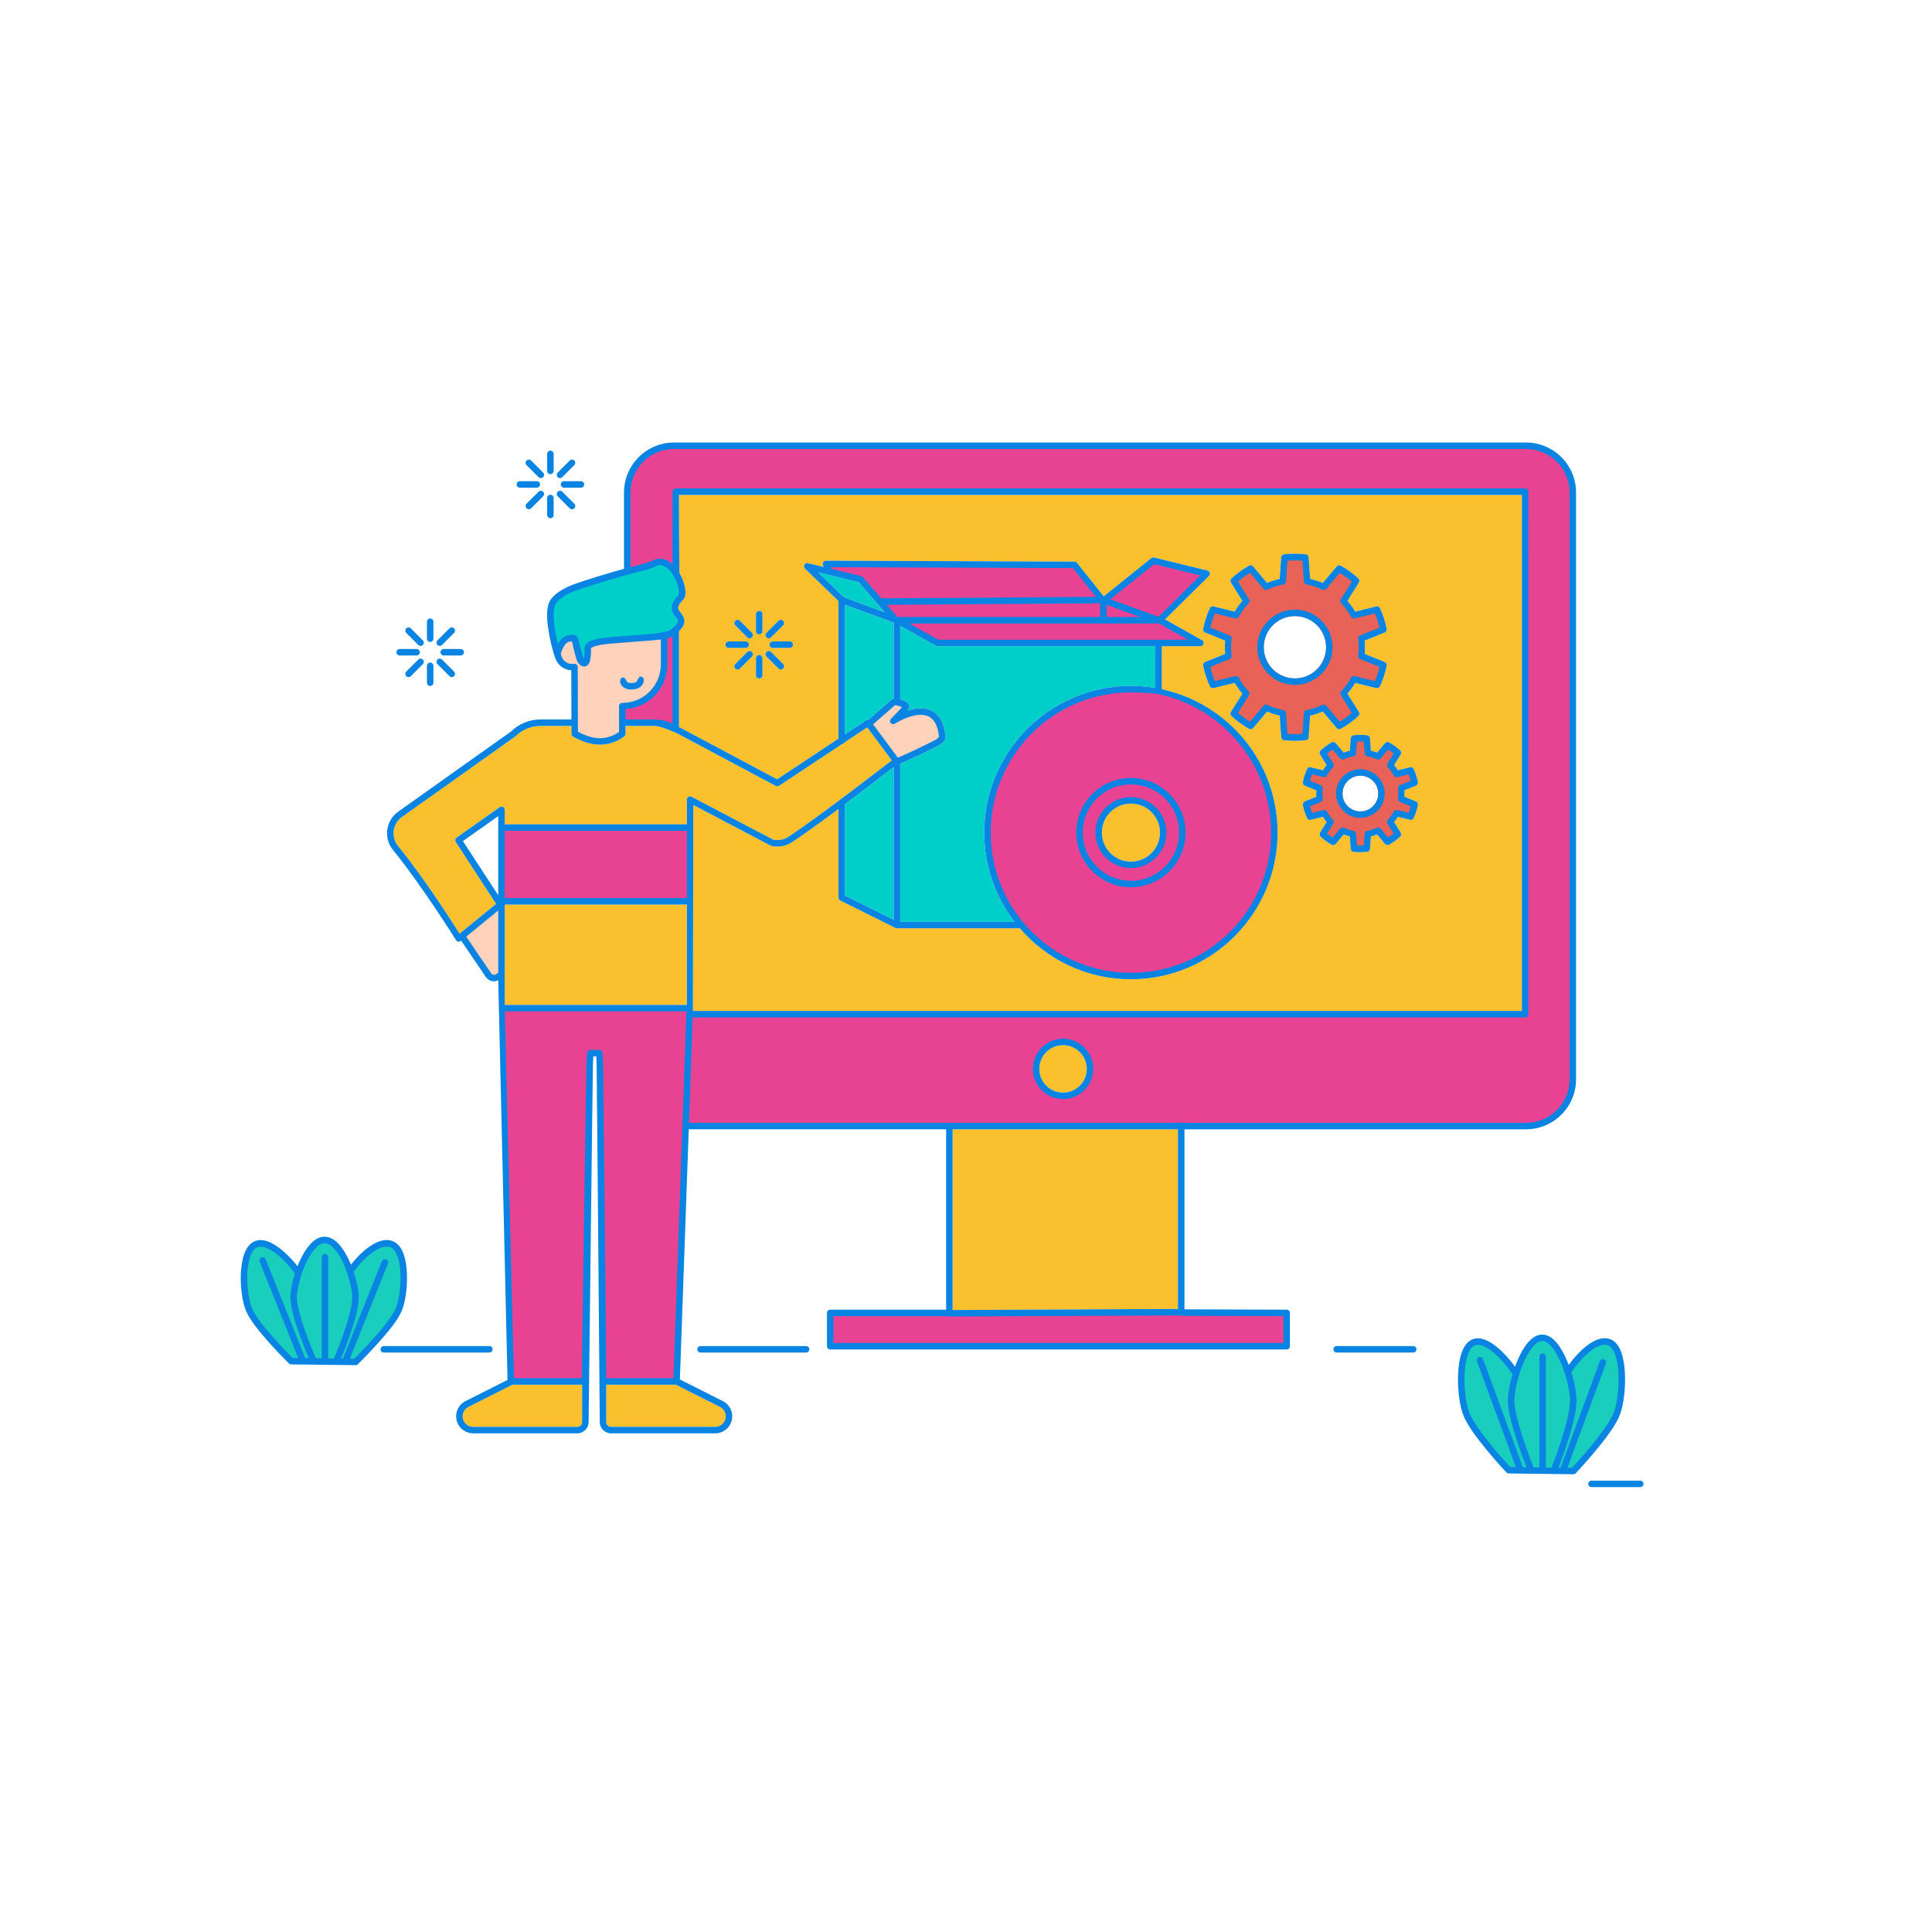<?xml version="1.0" standalone="no"?>
<svg version="1.1" id="Layer_1" xmlns="http://www.w3.org/2000/svg" xmlns:xlink="http://www.w3.org/1999/xlink" x="0px" y="0px" width="595.276px" height="595.276px" viewBox="0 0 595.276 595.276" enable-background="new 0 0 595.276 595.276" xml:space="preserve">
<path id="color_x5F_7" fill-rule="evenodd" clip-rule="evenodd" fill="#E96257" d="M435.997,247.633l-4.02-1.629
	c0.116-0.997,0.116-2.001,0-2.998l4.02-1.629c0.112-0.045,0.176-0.164,0.153-0.281c-0.265-1.318-0.682-2.602-1.242-3.824
	c-0.051-0.107-0.172-0.165-0.288-0.136l-4.211,1.048c-0.492-0.876-1.082-1.691-1.762-2.429l2.296-3.682
	c0.063-0.101,0.045-0.235-0.043-0.316c-0.989-0.911-2.081-1.703-3.252-2.362c-0.104-0.059-0.237-0.035-0.315,0.056l-2.789,3.323
	c-0.914-0.418-1.87-0.73-2.855-0.927l-0.305-4.327c-0.007-0.12-0.101-0.219-0.22-0.232c-0.668-0.078-1.34-0.117-2.012-0.117
	s-1.341,0.039-2.01,0.117c-0.119,0.014-0.213,0.113-0.22,0.232l-0.307,4.327c-0.984,0.197-1.941,0.509-2.852,0.927l-2.79-3.323
	c-0.078-0.091-0.211-0.115-0.315-0.056c-1.173,0.659-2.264,1.451-3.254,2.362c-0.088,0.081-0.106,0.215-0.043,0.316l2.298,3.682
	c-0.68,0.738-1.269,1.553-1.762,2.429l-4.211-1.048c-0.116-0.029-0.237,0.029-0.287,0.136c-0.562,1.222-0.979,2.506-1.243,3.824
	c-0.023,0.117,0.04,0.236,0.151,0.281l4.022,1.629c-0.117,0.997-0.117,2.001,0,2.998l-4.022,1.629
	c-0.11,0.045-0.173,0.162-0.151,0.278c0.265,1.319,0.681,2.603,1.243,3.826c0.05,0.108,0.171,0.166,0.287,0.137l4.211-1.048
	c0.492,0.874,1.082,1.688,1.762,2.426l-2.298,3.681c-0.063,0.102-0.045,0.235,0.043,0.316c0.989,0.912,2.081,1.704,3.254,2.363
	c0.104,0.059,0.237,0.035,0.315-0.057l2.79-3.322c0.912,0.418,1.868,0.731,2.852,0.929l0.307,4.327
	c0.008,0.119,0.101,0.216,0.22,0.229c1.336,0.156,2.685,0.156,4.021,0c0.119-0.014,0.212-0.11,0.22-0.229l0.305-4.327
	c0.985-0.198,1.941-0.509,2.855-0.929l2.789,3.322c0.078,0.092,0.211,0.116,0.315,0.057c1.172-0.659,2.263-1.452,3.252-2.363
	c0.088-0.081,0.106-0.214,0.043-0.316l-2.296-3.681c0.68-0.738,1.269-1.552,1.762-2.426l4.211,1.048
	c0.117,0.028,0.238-0.03,0.288-0.139c0.56-1.223,0.978-2.505,1.242-3.824C436.172,247.795,436.108,247.677,435.997,247.633z
	 M419.15,250.01c-3.05,0-5.507-2.458-5.507-5.507c0-3.05,2.457-5.505,5.507-5.505c3.049,0,5.506,2.456,5.506,5.505
	C424.657,247.552,422.2,250.01,419.15,250.01z M426.377,204.673l-6.652-2.692c0.209-1.696,0.209-3.408,0-5.104l6.652-2.692
	c0.111-0.045,0.175-0.164,0.151-0.281c-0.429-2.136-1.105-4.216-2.014-6.196c-0.05-0.108-0.171-0.167-0.287-0.138l-6.964,1.73
	c-0.827-1.492-1.834-2.877-2.997-4.126l3.797-6.088c0.064-0.102,0.045-0.236-0.043-0.316c-1.602-1.477-3.371-2.761-5.271-3.83
	c-0.104-0.059-0.237-0.035-0.315,0.057l-4.615,5.493c-1.547-0.722-3.175-1.25-4.851-1.576l-0.505-7.157
	c-0.008-0.12-0.102-0.217-0.221-0.23c-1.082-0.126-2.169-0.189-3.257-0.189c-1.088,0-2.175,0.063-3.258,0.189
	c-0.119,0.014-0.212,0.111-0.221,0.23l-0.505,7.157c-1.675,0.326-3.304,0.854-4.851,1.576l-4.617-5.493
	c-0.077-0.091-0.209-0.115-0.313-0.057c-1.899,1.069-3.671,2.353-5.273,3.83c-0.087,0.082-0.105,0.215-0.041,0.316l3.798,6.088
	c-1.165,1.249-2.171,2.635-2.998,4.128l-6.965-1.732c-0.116-0.029-0.237,0.03-0.287,0.138c-0.91,1.98-1.585,4.06-2.013,6.196
	c-0.024,0.117,0.039,0.236,0.15,0.281l6.652,2.692c-0.209,1.696-0.209,3.408,0,5.104l-6.652,2.692
	c-0.111,0.045-0.174,0.164-0.15,0.281c0.427,2.136,1.103,4.215,2.013,6.195c0.05,0.109,0.171,0.167,0.287,0.139l6.965-1.733
	c0.827,1.494,1.834,2.879,2.998,4.128l-3.798,6.088c-0.064,0.101-0.046,0.235,0.041,0.316c1.602,1.477,3.373,2.762,5.273,3.829
	c0.104,0.058,0.236,0.035,0.313-0.056l4.617-5.494c1.547,0.721,3.176,1.25,4.851,1.576l0.505,7.157
	c0.009,0.119,0.102,0.217,0.221,0.23c2.164,0.253,4.351,0.253,6.515,0c0.119-0.013,0.213-0.111,0.221-0.23l0.505-7.157
	c1.676-0.327,3.304-0.855,4.851-1.576l4.615,5.494c0.078,0.092,0.211,0.115,0.315,0.056c1.9-1.067,3.669-2.352,5.271-3.829
	c0.088-0.081,0.107-0.214,0.043-0.316l-3.797-6.088c1.164-1.249,2.17-2.633,2.997-4.126l6.964,1.731
	c0.116,0.028,0.237-0.03,0.287-0.139c0.909-1.979,1.584-4.059,2.014-6.195C426.552,204.837,426.488,204.718,426.377,204.673z
	 M398.981,209.032c-5.312,0-9.603-4.292-9.603-9.603c0-5.311,4.292-9.604,9.603-9.604s9.604,4.293,9.604,9.604
	C408.585,204.741,404.292,209.032,398.981,209.032z"></path>
<path id="color_x5F_6" fill-rule="evenodd" clip-rule="evenodd" fill="#1ACEBD" d="M494.477,413.573
	c0.487,0.001,0.952,0.091,1.385,0.279c1.13,0.492,1.978,1.718,2.561,3.412c0.584,1.695,0.9,3.836,0.999,6.081
	c0.199,4.491-0.466,9.407-1.425,12.011c-1.061,2.876-4.412,7.339-7.493,11.041c-3.045,3.659-5.757,6.516-5.823,6.586l-2.777-0.027
	l12.184-33.081c0.012-0.029,0.017-0.06,0.017-0.091c0-0.137-0.113-0.25-0.25-0.25c-0.005,0-0.01,0.001-0.015,0.001
	c-0.1,0.006-0.187,0.071-0.22,0.166l-12.212,33.153c-0.012,0.031-0.018,0.063-0.017,0.096l-2.283-0.023
	c0.191-0.477,1.478-3.71,2.875-7.963c1.504-4.577,3.016-9.985,3.016-13.433c0-2.225-0.623-5.547-1.686-8.833
	c0.049-0.021,0.091-0.057,0.118-0.104c1.722-2.612,3.963-5.208,6.216-6.937C491.338,414.36,493.013,413.57,494.477,413.573z
	 M475.18,412.441c1.214,0,2.413,0.79,3.533,2.124c1.12,1.335,2.142,3.196,3.002,5.24c1.719,4.087,2.786,8.917,2.786,11.725
	c0,3.299-1.492,8.716-2.99,13.277c-1.47,4.472-2.882,7.978-2.938,8.119l-6.556-0.065c-0.056-0.136-1.526-3.726-3.053-8.232
	c-1.555-4.59-3.103-9.996-3.103-13.099c0-2.808,1.066-7.638,2.786-11.725c0.86-2.044,1.883-3.904,3.002-5.24
	C472.767,413.231,473.967,412.441,475.18,412.441z M455.464,413.6c0.491,0.016,1.012,0.128,1.556,0.325
	c1.09,0.393,2.263,1.128,3.434,2.081c2.339,1.906,4.667,4.681,6.39,7.295c0.004,0.006,0.008,0.012,0.012,0.018
	c-0.943,3.078-1.496,6.127-1.496,8.211c0,3.266,1.568,8.652,3.129,13.259c1.45,4.283,2.788,7.582,2.984,8.066l-6.488-0.115
	c-0.063-0.066-2.71-2.868-5.687-6.467c-3.011-3.64-6.293-8.039-7.354-10.918c-0.959-2.605-1.625-7.521-1.426-12.011
	c0.1-2.244,0.415-4.386,0.999-6.081c0.584-1.694,1.432-2.919,2.562-3.412C454.508,413.666,454.972,413.585,455.464,413.6z
	 M119.21,383.327c0.487,0.001,0.95,0.083,1.381,0.256c1.129,0.451,1.965,1.569,2.544,3.115s0.892,3.505,0.991,5.557
	c0.198,4.106-0.462,8.607-1.414,10.983c-1.05,2.624-4.388,6.714-7.454,10.104c-3.029,3.35-5.729,5.969-5.793,6.032l-2.755-0.026
	l12.11-30.258c0.012-0.03,0.019-0.062,0.019-0.095c0-0.137-0.113-0.25-0.25-0.25c-0.003,0-0.005,0-0.007,0
	c-0.1,0.003-0.189,0.066-0.225,0.16l-12.153,30.357c-0.01,0.026-0.016,0.053-0.018,0.081l-2.256-0.022
	c0.209-0.482,1.467-3.398,2.846-7.259c1.497-4.192,3.002-9.141,3.002-12.311c0-2.039-0.617-5.073-1.67-8.076
	c0.042-0.019,0.078-0.049,0.104-0.088c1.712-2.39,3.942-4.767,6.183-6.349C116.077,384.05,117.75,383.324,119.21,383.327z
	 M100.007,382.291c1.216,0,2.406,0.726,3.519,1.947c1.113,1.221,2.13,2.921,2.985,4.791c1.709,3.738,2.768,8.161,2.768,10.721
	c0,3.009-1.482,7.969-2.972,12.143c-1.461,4.091-2.863,7.294-2.92,7.427l-6.531-0.059c-0.058-0.129-1.518-3.408-3.035-7.53
	c-1.547-4.202-3.086-9.153-3.086-11.981c0-2.56,1.059-6.983,2.768-10.721c0.855-1.87,1.873-3.571,2.984-4.791
	C97.598,383.017,98.792,382.291,100.007,382.291z M80.394,383.356c1.483,0.049,3.221,0.89,4.967,2.198
	c2.327,1.746,4.642,4.288,6.355,6.68c0.001,0.001,0.001,0.001,0.002,0.002c-0.935,2.815-1.484,5.602-1.484,7.514
	c0,3.005,1.563,7.934,3.117,12.153c1.432,3.89,2.739,6.866,2.953,7.353l-6.449-0.106c-0.062-0.06-2.695-2.628-5.657-5.923
	c-2.997-3.333-6.262-7.364-7.314-9.99c-0.951-2.376-1.611-6.877-1.414-10.983c0.099-2.052,0.411-4.011,0.99-5.557
	c0.579-1.546,1.417-2.664,2.546-3.115C79.434,383.411,79.9,383.34,80.394,383.356z M100.134,387.097
	c-0.136,0.002-0.246,0.115-0.246,0.25c0,0.002,0,0.003,0,0.004v31.566c0,0.001,0,0.002,0,0.003c0,0.137,0.113,0.25,0.25,0.25
	s0.25-0.113,0.25-0.25c0-0.001,0-0.002,0-0.003v-31.566c0-0.001,0-0.002,0-0.004c0-0.137-0.113-0.25-0.25-0.25H100.134z
	 M80.935,388.124L80.935,388.124c-0.138,0-0.251,0.113-0.251,0.25c0,0.033,0.006,0.065,0.019,0.095l12.151,30.36
	c0.038,0.094,0.13,0.157,0.232,0.157c0.138,0,0.251-0.113,0.251-0.251c0-0.032-0.006-0.064-0.018-0.094l-12.151-30.357
	L80.935,388.124z"></path>
<path id="color_x5F_5" fill-rule="evenodd" clip-rule="evenodd" fill="#FFD2BB" d="M154.267,278.958v20.822
	c-0.003,0.003-0.005,0.006-0.008,0.008c0,0.001-1.642,1.37-2.186,1.323c-0.546-0.048-1.041-0.338-1.348-0.791
	c-2.645-3.894-7.985-11.761-8.07-11.886L154.267,278.958z M275.969,216.518c0.317-0.005,2.637,0.757,2.933,1.05
	c0.017,0.017-2.437,2.981-2.888,3.406s-0.812,1.054-1.001,1.276c-0.002,0.001,3.76-2.145,7.307-2.648
	c1.774-0.251,3.55-0.073,4.959,0.991c1.409,1.064,2.492,3.036,2.807,6.483c0.01,0.105-2.168,3.055-13.703,7.276
	c-0.006-0.011-0.013-0.02-0.02-0.03l-8.369-11.259c2.089-1.821,4.609-4.017,7.296-6.359
	C275.413,216.596,275.652,216.523,275.969,216.518z M204.372,196.155v8.557c0,3.342-1.718,6.213-3.691,8.911
	c-2.691,3.68-9.194,3.803-9.194,3.94v8.385c-3.984,2.912-8.596,3.139-14.161-0.016c0,0-0.176-20.67-0.313-20.67
	c-0.014,0-0.513,0.064-0.756,0.064c-2.264,0-4.1-1.837-4.197-4.143c0.484-1.556,1.098-2.745,1.85-3.463
	c0.8-0.764,1.747-1.019,2.935-0.767c0.034,0.169,0.284,1.458,0.664,3.024c0.202,0.832,0.428,1.691,0.659,2.407
	c0.23,0.715,0.432,1.268,0.712,1.576c0.307,0.338,0.583,0.544,0.87,0.624c0.286,0.08,0.579-0.006,0.778-0.188
	c0.398-0.362,0.556-0.999,0.669-1.701c0.221-1.381,0.151-2.994,0.148-3.046C180.71,197.685,203.691,195.949,204.372,196.155z"></path>
<path id="color_x5F_4" fill-rule="evenodd" clip-rule="evenodd" fill="#00CEC9" d="M203.553,173.379
	c0.605,0.03,3.9,2.386,4.69,3.73c0.79,1.343,1.685,6.454,1.279,6.869c-1.45,1.481-2.32,2.771-1.789,3.564
	c1.652,2.464,2.049,3.481,1.859,4.229c-0.189,0.749-1.216,1.5-3.005,3.215c-1.376,1.318-10.592,1.402-13.576,1.596
	c-2.983,0.194-10.166,1.326-10.866,1.658s-1.196,0.753-1.291,1.33c-0.003,0.017-0.005,0.035-0.004,0.053
	c0,0-0.454,4.223-0.655,4.407c-0.101,0.091-0.671-0.106-0.943-0.405c-0.128-0.141-2.049-7.129-2.143-7.153
	c-1.396-0.344-2.603-0.012-3.543,0.886c-0.787,0.752-1.369,1.956-1.851,3.4c-0.002,0.001-0.003,0.002-0.004,0.002
	c-0.17-0.592-2.726-11.212-1.424-14.46c2.363-5.9,30.33-11.892,31.386-12.462C202.322,173.487,202.948,173.349,203.553,173.379z
	 M289.72,229.368c-0.876,0.646-9.257,4.692-12.35,5.926v48.729h35.224c-5.85-7.618-9.336-17.146-9.336-27.487
	c0-24.948,20.245-45.193,45.193-45.193c2.566,0,5.078,0.225,7.528,0.637v-12.872h-67.133c-0.172,0-0.341-0.043-0.489-0.127
	l-10.987-6.168v22.656h0.002c0.932,0.248,1.778,0.593,2.405,1.212c0.386,0.38,0.424,0.979,0.336,1.33
	c-0.088,0.35-0.242,0.605-0.415,0.866c-0.025,0.037-0.068,0.073-0.094,0.109c0.808-0.259,1.657-0.496,2.54-0.621
	c1.971-0.278,4.127-0.096,5.886,1.232c1.758,1.326,2.961,3.703,3.296,7.366c0.055,0.602-0.217,1.051-0.508,1.41
	C290.524,228.732,290.157,229.044,289.72,229.368z M266.895,221.92c0.203-0.134,0.446-0.189,0.687-0.156
	c2.019-1.761,4.348-3.79,6.882-6c0.001,0,0.002,0,0.002,0c0.288-0.251,0.597-0.37,0.906-0.432v-23.504
	c-0.01-0.011-0.02-0.022-0.03-0.033l-14.989-5.444v39.906L266.895,221.92z M260.353,275.953l15.019,7.458v-47.069
	c-1.974,1.529-7.832,6.05-15.019,11.422V275.953z M252.066,176.322l7.9,7.659c0.05,0.046,12.684,4.711,12.684,4.711l-8.064-9.307
	L252.066,176.322z"></path>
<path id="color_x5F_3" fill-rule="evenodd" clip-rule="evenodd" fill="#E84393" d="M208.222,425.393h-22.151
	c-0.059-10.867-0.205-35.869-0.415-58.341c-0.106-11.313-0.652-41.085-0.691-41.679c-0.019-0.298-0.364-1.136-0.367-1.136h-2.657
	c-0.002,0-0.35,0.838-0.371,1.136c-0.041,0.594-0.722,30.384-0.88,41.7c-0.314,22.485-0.574,47.495-0.682,58.32h-22.327
	c-0.018,0-0.035,0.002-0.053,0.006L154.77,310.87h57.51L208.222,425.393z M396.198,414.537H256.05v-9.758h36.263
	c0.047,0.067,0.124,0.106,0.205,0.106l71.419-0.334c0.046,0.076,0.128,0.122,0.217,0.121l32.045,0.107L396.198,414.537
	L396.198,414.537z M208.204,151.234c-0.137,0-0.25,0.113-0.25,0.25v24.284c-0.69-0.938-1.496-1.744-2.399-2.266
	c-0.619-0.359-3.399-0.493-4.12-0.104c-0.914,0.493-7.351,2.182-7.922,2.325v-23.949c0-0.006,0-0.012,0-0.018
	c0-3.757,1.494-7.359,4.151-10.017c2.657-2.657,6.259-4.149,10.018-4.149h262.513c3.756,0,7.36,1.492,10.017,4.149
	c2.658,2.658,4.149,6.259,4.149,10.017V332.54c0,3.756-1.491,7.359-4.149,10.016c-2.657,2.657-6.26,4.149-10.017,4.149h-106.04
	c-0.048-0.068-0.127-0.107-0.209-0.106c-0.08,0.001-0.155,0.041-0.202,0.106H211.511l1.204-33.971h257.208
	c0.137,0,0.25-0.113,0.25-0.25v-161c0-0.137-0.113-0.25-0.25-0.25H208.204z M327.543,320.784c-4.72,0-8.554,3.832-8.554,8.554
	c0,4.721,3.833,8.553,8.554,8.553c4.721,0,8.553-3.831,8.553-8.553C336.095,324.616,332.264,320.784,327.543,320.784z
	 M348.455,212.593c2.833,0,8.682,0.937,8.729,0.872c20.079,4.052,35.215,21.804,35.215,43.073c0,24.255-19.688,43.943-43.945,43.943
	s-43.945-19.687-43.945-43.943C304.511,232.281,324.199,212.593,348.455,212.593z M212.387,277.47h-57.62v-22.241h57.62V277.47z
	 M348.607,246.355c5.55,0,10.056,4.376,10.056,9.764c0,5.389-4.505,9.765-10.056,9.765s-10.056-4.376-10.056-9.765
	C338.551,250.731,343.057,246.355,348.607,246.355z M207.954,194.556v29.62c0,0.007,0,0.013,0,0.02
	c-1.936-1.149-4.155-1.782-6.443-1.782c-2.699,0-6.378-0.001-9.523-0.001v-4.621c3.395-0.057,6.642-1.41,9.047-3.816
	c2.457-2.456,3.837-5.79,3.837-9.264v-8.636c0.89-0.175,1.572-0.377,2.004-0.684C207.292,195.095,207.628,194.823,207.954,194.556z
	 M368.916,197.859h-80.002l-11.588-6.504c0,0,79.965,0.018,80.012,0.006L368.916,197.859z M371.298,176.892l-14.274,13.964
	l-16.394-5.958c0.002-0.001,0.004-0.003,0.006-0.004l14.81-11.882L371.298,176.892z M339.718,190.731
	c-0.001,0.044-63.302,0.125-63.302,0.125l-4.777-5.244l68.077-0.474c0.001,0,0.001,0,0.002,0V190.731z M355.566,190.856
	c0,0-15.347-0.081-15.348-0.125v-5.452L355.566,190.856z M254.866,173.999l76.081,0.295l8.251,10.348c0,0-67.865,0.505-67.913,0.562
	l-5.96-6.877c-0.034-0.039-9.642-2.407-9.642-2.407L254.866,173.999z"></path>
<path id="color_x5F_2" fill-rule="evenodd" clip-rule="evenodd" fill="#FBC02D" d="M140.434,259.44
	c-0.292-0.447-0.175-1.054,0.262-1.361l13.24-9.357c0.169-0.12,0.371-0.184,0.577-0.184c0.547,0,0.999,0.451,0.999,0.999v4.443
	h56.121v-7.6c0.001-0.547,0.451-0.998,0.999-0.998c0.162,0,0.322,0.039,0.464,0.114l25.118,13.199
	c1.573,0.34,3.27,0.085,4.722-0.878c10.247-6.79,30.523-22.522,31.832-23.539l-7.559-10.17l-6.984,4.627
	c-0.158,0.284-0.444,0.475-0.767,0.509l-19.412,12.865c-0.305,0.202-0.698,0.221-1.022,0.048l-30.172-16.092
	c-0.001,0-0.001,0-0.002,0c-0.275-0.146-5.075-2.403-7.344-2.403c-2.488,0-5.809-0.002-8.775-0.002v2.432
	c0.001,0.315-0.149,0.613-0.402,0.802c-4.388,3.265-9.8,3.487-15.754,0.065c-0.31-0.178-0.501-0.508-0.501-0.865l-0.008-2.432
	h-9.484c-2.936,0-5.751,1.167-7.828,3.244v-0.002c-0.192,0.191-35.284,25.086-35.227,25.04c-1.273,1.04-2.081,2.54-2.247,4.175
	c-0.165,1.635,0.326,3.266,1.364,4.54c8.587,10.523,18.013,25.523,18.953,27.024l11.26-9.191L140.434,259.44z M155.512,309.621
	h56.121v-30.903h-56.121V309.621z M293.51,403.632l69.437-0.326v-55.353H293.51V403.632z M334.843,329.338
	c0-4.047-3.258-7.306-7.304-7.306s-7.305,3.259-7.305,7.306c0,4.046,3.259,7.303,7.305,7.303S334.843,333.384,334.843,329.338z
	 M209.199,152.482c0,0,0.078,23.928,0.117,23.995c0.865,1.472,1.47,3.084,1.734,4.543c0.265,1.458,0.324,2.845-0.639,3.831
	c-1.318,1.347-1.49,2.087-1.44,2.557c0.051,0.469,0.435,0.97,0.96,1.662c0.524,0.692,1.19,1.739,0.868,3.006
	c-0.202,0.796-0.736,1.556-1.599,2.378v29.573c0.199,0.091,0.4,0.173,0.594,0.277v-0.001l29.648,15.813l18.915-12.536V185.2
	l-10.323-10.005c-0.195-0.188-0.305-0.447-0.305-0.718c0-0.525,0.414-0.965,0.938-0.997c0.101-0.006,5.133,1.209,5.133,1.209
	s-0.314-0.808-0.314-0.943c0-0.547,0.451-0.999,0.999-0.999h0.005l76.579,0.296c0.303,0.002,0.588,0.14,0.777,0.376l8.228,10.32
	l14.685-11.781c0.188-0.151,0.424-0.228,0.665-0.218c0.067,0.003,0.133,0.012,0.197,0.029l16.404,4.012
	c0.445,0.109,0.762,0.513,0.762,0.971c0,0.266-0.107,0.521-0.296,0.709l-13.521,13.38l11.39,6.395
	c0.314,0.177,0.508,0.509,0.508,0.87c0,0.547-0.45,0.998-0.998,0.999h-11.894v13.252c20.376,4.377,35.668,22.498,35.668,44.176
	c0,24.948-20.245,45.193-45.193,45.193c-13.68,0-25.936-6.096-34.226-15.708h-37.854c-0.197,0.003-0.389-0.053-0.554-0.16
	l-16.907-8.396c-0.339-0.169-0.553-0.516-0.553-0.893V249.25c-5.194,3.857-10.471,7.682-14.317,10.229
	c-1.939,1.285-4.24,1.639-6.344,1.159c-0.084-0.019-0.166-0.049-0.242-0.09l-23.823-12.518l-0.127,63.453H468.92V152.482H209.199z
	 M227.269,190.985c0.269,0,0.527,0.109,0.715,0.303l3.677,3.675c0.188,0.187,0.294,0.441,0.294,0.707c0,0.547-0.451,0.999-1,0.999
	c-0.265,0-0.519-0.105-0.706-0.292l-3.677-3.677c-0.193-0.188-0.302-0.446-0.302-0.716
	C226.27,191.436,226.72,190.985,227.269,190.985z M223.514,198.635c0-0.547,0.451-0.999,0.999-0.999h5.228
	c0.547,0,0.999,0.451,0.999,0.999c0,0.548-0.451,0.999-0.999,0.999h-5.228C223.966,199.634,223.514,199.183,223.514,198.635z
	 M231.661,202.309l-3.676,3.677c-0.188,0.196-0.448,0.307-0.72,0.307c-0.548,0-0.999-0.45-0.999-0.999
	c0-0.272,0.111-0.532,0.307-0.72l3.676-3.678c0.181-0.186,0.427-0.294,0.686-0.302h0.03c0.548,0,0.999,0.45,0.999,0.999
	C231.964,201.862,231.855,202.121,231.661,202.309z M234.921,208.045c0,0.547-0.451,0.999-0.999,0.999
	c-0.548,0-0.999-0.452-0.999-0.999v-5.213c0-0.005-0.001-0.01-0.001-0.015c0-0.542,0.441-0.991,0.984-0.999h0.016
	c0.547,0,0.999,0.451,0.999,0.999V208.045z M234.921,194.453c0,0.548-0.451,0.999-0.999,0.999c-0.548,0-0.999-0.45-0.999-0.999
	v-5.213c-0.008-0.547,0.435-1.003,0.983-1.013h0.016c0.547,0,0.999,0.452,0.999,0.999L234.921,194.453L234.921,194.453z
	 M236.183,194.963l3.676-3.675c0.181-0.186,0.427-0.295,0.686-0.303h0.03c0.548,0,0.999,0.45,0.999,0.999
	c0,0.27-0.109,0.528-0.303,0.716l-3.676,3.675c-0.188,0.196-0.448,0.307-0.72,0.307c-0.548,0-0.999-0.45-0.999-0.999
	C235.876,195.411,235.987,195.151,236.183,194.963z M240.578,206.293c-0.272,0-0.532-0.111-0.72-0.307l-3.677-3.677
	c-0.193-0.188-0.302-0.447-0.302-0.716c0-0.547,0.45-0.999,0.999-0.999c0.27,0,0.527,0.11,0.715,0.302l3.678,3.678
	c0.196,0.188,0.307,0.448,0.307,0.72C241.577,205.842,241.127,206.293,240.578,206.293z M243.331,199.634h-5.227
	c-0.548,0-0.999-0.451-0.999-0.999c0-0.547,0.45-0.999,0.999-0.999h5.227c0.548,0,0.999,0.451,0.999,0.999
	C244.33,199.183,243.879,199.634,243.331,199.634z M395.636,228.076c-0.475-0.056-0.847-0.445-0.88-0.923l-0.47-6.66
	c-1.334-0.298-2.633-0.721-3.887-1.265l-4.296,5.114c-0.308,0.366-0.838,0.462-1.254,0.228c-1.951-1.097-3.765-2.416-5.411-3.932
	c-0.351-0.325-0.422-0.857-0.17-1.263l3.535-5.665c-0.904-1.025-1.708-2.129-2.403-3.306l-6.48,1.611
	c-0.464,0.116-0.95-0.118-1.15-0.552c-0.933-2.034-1.626-4.169-2.065-6.363c-0.094-0.468,0.162-0.943,0.604-1.122l6.19-2.505
	c-0.13-1.36-0.13-2.726,0-4.087l-6.19-2.506c-0.443-0.18-0.698-0.653-0.604-1.123c0.439-2.193,1.133-4.328,2.065-6.361
	c0.2-0.434,0.685-0.669,1.15-0.553l6.482,1.611c0.695-1.177,1.497-2.281,2.401-3.307l-3.535-5.664
	c-0.253-0.406-0.181-0.939,0.17-1.263c1.646-1.516,3.463-2.836,5.413-3.933c0.416-0.233,0.945-0.137,1.252,0.229l4.296,5.113
	c1.253-0.543,2.554-0.965,3.887-1.262l0.47-6.662c0.034-0.476,0.405-0.865,0.88-0.92c1.111-0.131,2.228-0.195,3.345-0.195
	s2.233,0.064,3.344,0.195c0.475,0.054,0.848,0.444,0.882,0.92l0.47,6.662c1.333,0.297,2.632,0.719,3.885,1.262l4.296-5.113
	c0.308-0.366,0.837-0.462,1.255-0.229c1.95,1.097,3.765,2.417,5.411,3.933c0.352,0.324,0.423,0.856,0.172,1.263l-3.535,5.666
	c0.903,1.025,1.706,2.128,2.401,3.305l6.48-1.611c0.464-0.116,0.95,0.119,1.15,0.553c0.933,2.034,1.626,4.168,2.065,6.361
	c0.094,0.47-0.162,0.943-0.605,1.123l-6.187,2.506c0.129,1.361,0.129,2.726,0,4.087l6.187,2.505
	c0.443,0.179,0.699,0.653,0.605,1.122c-0.439,2.194-1.133,4.33-2.065,6.363c-0.2,0.435-0.685,0.668-1.15,0.552l-6.48-1.611
	c-0.695,1.176-1.499,2.281-2.403,3.306l3.537,5.665c0.252,0.406,0.18,0.939-0.172,1.263c-1.646,1.516-3.462,2.835-5.411,3.932
	c-0.418,0.235-0.947,0.138-1.255-0.228l-4.296-5.114c-1.253,0.543-2.552,0.967-3.885,1.265l-0.47,6.66
	c-0.034,0.478-0.407,0.868-0.882,0.923C400.102,228.335,397.858,228.335,395.636,228.076z M436.879,248.06
	c-0.276,1.375-0.71,2.713-1.295,3.989c-0.2,0.435-0.685,0.667-1.15,0.552l-3.727-0.927c-0.35,0.563-0.739,1.099-1.167,1.605
	l2.034,3.258c0.253,0.405,0.18,0.939-0.172,1.262c-1.032,0.95-2.169,1.778-3.392,2.465c-0.417,0.234-0.947,0.139-1.254-0.228
	l-2.47-2.939c-0.614,0.25-1.243,0.454-1.888,0.612l-0.272,3.832c-0.033,0.477-0.404,0.867-0.88,0.923
	c-1.392,0.162-2.801,0.162-4.194,0c-0.474-0.056-0.846-0.446-0.88-0.923l-0.271-3.832c-0.644-0.159-1.273-0.362-1.887-0.612
	l-2.47,2.939c-0.308,0.367-0.837,0.462-1.253,0.228c-1.224-0.688-2.363-1.515-3.395-2.465c-0.351-0.324-0.422-0.857-0.17-1.262
	l2.033-3.26c-0.427-0.506-0.816-1.04-1.167-1.603l-3.728,0.927c-0.463,0.114-0.948-0.119-1.147-0.552
	c-0.585-1.275-1.022-2.614-1.297-3.989c-0.095-0.47,0.161-0.945,0.604-1.124l3.561-1.44c-0.049-0.661-0.049-1.324,0-1.986
	l-3.561-1.439c-0.442-0.18-0.698-0.653-0.604-1.122c0.276-1.376,0.712-2.715,1.297-3.99c0.199-0.434,0.683-0.667,1.147-0.551
	l3.728,0.926c0.351-0.562,0.739-1.097,1.167-1.603l-2.033-3.26c-0.254-0.405-0.182-0.94,0.17-1.263
	c1.032-0.951,2.171-1.779,3.395-2.466c0.417-0.233,0.945-0.137,1.253,0.228l2.471,2.942c0.614-0.251,1.242-0.457,1.887-0.615
	l0.271-3.831c0.034-0.476,0.406-0.866,0.88-0.921c0.697-0.082,1.397-0.123,2.097-0.123c0.7,0,1.4,0.041,2.096,0.123
	c0.474,0.055,0.846,0.445,0.88,0.921l0.272,3.831c0.644,0.159,1.271,0.364,1.886,0.615l2.472-2.942
	c0.308-0.366,0.837-0.462,1.254-0.228c1.223,0.688,2.36,1.515,3.392,2.466c0.353,0.323,0.425,0.858,0.172,1.263l-2.034,3.258
	c0.427,0.506,0.817,1.042,1.167,1.605l3.727-0.926c0.464-0.116,0.95,0.117,1.15,0.551c0.585,1.275,1.02,2.614,1.295,3.99
	c0.094,0.468-0.162,0.941-0.605,1.122l-3.56,1.441c0.048,0.661,0.048,1.322,0,1.982l3.56,1.442
	C436.718,247.115,436.974,247.59,436.879,248.06z M144.324,433.49c-1.347,0.679-2.047,2.18-1.698,3.647s1.65,2.495,3.158,2.495
	h32.098c0.83,0,1.479-0.65,1.479-1.478v-11.513h-21.449C157.71,426.744,151.278,429.986,144.324,433.49z M221.825,433.49
	c-6.954-3.504-13.386-6.747-13.589-6.849h-21.449v11.513c0,0.828,0.651,1.478,1.481,1.478h32.095c1.509,0,2.811-1.028,3.159-2.495
	C223.872,435.671,223.173,434.17,221.825,433.49z M348.451,247.6c-4.949,0-8.939,3.99-8.939,8.938c0,4.948,3.99,8.938,8.939,8.938
	c4.948,0,8.938-3.99,8.938-8.938C357.389,251.589,353.399,247.6,348.451,247.6z"></path>
<path id="color_x5F_1" fill="#0984E3" d="M207.676,136.342c-4.088,0-8.01,1.626-10.901,4.517
	c-2.867,2.867-4.483,6.745-4.51,10.795c-0.004,0.035-0.006,0.069-0.006,0.104v23.51c-2.31,0.581-14.38,4.124-17.233,5.503
	c-2.855,1.378-5.125,2.917-5.919,5.103c-0.972,2.674-0.46,6.54,0.154,9.894c0.615,3.355,1.575,6.454,1.7,6.574
	c0.576,2.325,2.607,4.07,5.054,4.185l0.045,15.14h-9.478c-3.466,0-6.79,1.377-9.241,3.827c0.156-0.156-34.93,24.783-35.076,24.904
	c-0.001,0-0.002,0.001-0.002,0.001c-1.683,1.374-2.75,3.359-2.969,5.519c-0.001,0.001-0.001,0.001-0.002,0.002
	c-0.219,2.16,0.432,4.32,1.805,6.003c8.872,10.872,19.421,27.766,19.421,27.766c0.182,0.293,0.503,0.47,0.848,0.47
	c0.23,0,0.452-0.079,0.631-0.225l0.103-0.085c0.652,0.961,5.103,7.513,7.589,11.173c0.517,0.762,1.353,1.253,2.27,1.332
	c0.55,0.048,1.077-0.087,1.555-0.336l2.852,123.008c0.002,0.05,0.007,0.1,0.016,0.149c-0.752,0.379-6.326,3.189-12.957,6.531
	c-2.162,1.091-3.302,3.536-2.741,5.893c0.559,2.358,2.678,4.03,5.101,4.03h32.098c1.909,0,3.477-1.568,3.477-3.476
	c0,0,1.246-107.99,1.33-110.186c0.041-1.085,0.082-1.92,0.121-2.484h0.905c0.036,0.563,0.073,1.394,0.109,2.474
	c0.074,2.192,0.966,110.196,0.966,110.196c0,1.908,1.569,3.476,3.479,3.476h32.095c2.424,0,4.541-1.672,5.102-4.03
	c0.561-2.357-0.578-4.802-2.741-5.893c-6.778-3.416-12.732-6.417-13.244-6.676l2.731-77.078h79.301v55.577h-35.717
	c-0.548,0-0.999,0.45-0.999,0.999v10.257c0,0.548,0.45,0.999,0.999,0.999h140.647c0.548,0,0.999-0.45,0.999-0.999V404.53
	c0-0.546-0.448-0.997-0.995-0.999l-31.503-0.106v-55.472H470.19c4.087,0,8.009-1.622,10.899-4.513
	c2.892-2.891,4.517-6.812,4.517-10.899V151.757c0-4.088-1.625-8.008-4.517-10.899c-2.889-2.891-6.811-4.517-10.899-4.517
	L207.676,136.342L207.676,136.342z M207.676,138.339h262.513c3.559,0,6.971,1.414,9.486,3.931c2.518,2.517,3.931,5.927,3.931,9.486
	V332.54c0,3.558-1.414,6.97-3.931,9.486c-2.516,2.517-5.928,3.928-9.486,3.928H364.41c-0.147-0.077-0.312-0.117-0.477-0.115
	c-0.158,0.002-0.312,0.042-0.451,0.115H212.283l1.149-32.471h256.487c0.547,0,0.999-0.451,0.999-0.999V151.483
	c0-0.547-0.451-0.999-0.999-0.999H208.2c-0.548,0-0.999,0.451-0.999,0.999v22.335c-0.4-0.365-0.817-0.701-1.276-0.966
	c-0.702-0.406-1.499-0.657-2.329-0.696c-0.829-0.039-1.691,0.135-2.52,0.583c-0.7,0.378-3.072,1.072-6.009,1.818
	c-0.247,0.063-0.553,0.14-0.809,0.205v-23.005c0-3.56,1.413-6.97,3.93-9.486C200.704,139.754,204.118,138.339,207.676,138.339z
	 M169.579,138.853c-0.548,0.007-0.993,0.464-0.986,1.013v5.201c0,0.004,0,0.009,0,0.014c0,0.547,0.451,0.999,0.999,0.999
	c0.548,0,1-0.451,1-0.999c0-0.005-0.001-0.01-0.001-0.014v-5.201c0-0.005,0.001-0.01,0.001-0.014c0-0.548-0.451-0.999-1-0.999
	C169.588,138.853,169.583,138.853,169.579,138.853z M162.938,141.609c-0.547,0-0.999,0.45-0.999,0.999
	c0,0.27,0.11,0.527,0.303,0.715l3.678,3.678c0.188,0.196,0.448,0.308,0.72,0.308c0.548,0,0.999-0.451,0.999-1
	c0-0.272-0.111-0.532-0.307-0.72l-3.678-3.678C163.466,141.718,163.208,141.609,162.938,141.609z M176.215,141.609
	c-0.259,0.008-0.504,0.116-0.684,0.302l-3.678,3.678c-0.196,0.188-0.307,0.448-0.307,0.72c0,0.548,0.45,0.999,0.999,0.999
	c0.272,0,0.532-0.111,0.72-0.307l3.678-3.678c0.193-0.188,0.303-0.446,0.303-0.716c0-0.547-0.451-0.999-0.999-0.999
	C176.236,141.608,176.226,141.608,176.215,141.609z M160.197,148.261c-0.005,0-0.009,0-0.014,0c-0.548,0-0.999,0.45-0.999,0.999
	c0,0.547,0.45,0.999,0.999,0.999c0.005,0,0.009,0,0.014,0h5.199c0.005,0,0.01,0,0.014,0c0.548,0,0.999-0.451,0.999-0.999
	c0-0.548-0.45-0.999-0.999-0.999c-0.004,0-0.009,0-0.014,0H160.197z M173.789,148.261c-0.005,0-0.01,0-0.015,0
	c-0.547,0-0.999,0.45-0.999,0.999c0,0.547,0.451,0.999,0.999,0.999c0.005,0,0.01,0,0.015,0h5.199c0.004,0,0.009,0,0.014,0
	c0.547,0,0.999-0.451,0.999-0.999c0-0.548-0.451-0.999-0.999-0.999c-0.005,0-0.01,0-0.014,0H173.789z M166.605,151.219
	c-0.26,0.007-0.505,0.116-0.686,0.302l-3.676,3.676c-0.188,0.188-0.294,0.442-0.294,0.707c0,0.548,0.451,1,1,1
	c0.265,0,0.519-0.106,0.706-0.293l3.678-3.678c0.193-0.188,0.303-0.446,0.303-0.716c0-0.547-0.451-0.999-0.999-0.999
	C166.626,151.218,166.616,151.218,166.605,151.219z M172.547,151.219c-0.547,0-0.998,0.45-0.998,0.999
	c0,0.27,0.109,0.527,0.302,0.715l3.678,3.678c0.188,0.196,0.448,0.308,0.72,0.308c0.548,0,0.999-0.451,0.999-0.999
	c0-0.273-0.111-0.532-0.307-0.721l-3.678-3.678C173.076,151.328,172.817,151.219,172.547,151.219z M169.579,152.443
	c-0.548,0.008-0.993,0.464-0.986,1.013v5.199c0,0.005,0,0.009,0,0.014c0,0.548,0.451,0.999,0.999,0.999c0.548,0,1-0.45,1-0.999
	c0-0.005-0.001-0.009-0.001-0.014v-5.199c0-0.005,0.001-0.009,0.001-0.014c0-0.547-0.451-0.999-1-0.999
	C169.588,152.443,169.583,152.443,169.579,152.443z M209.199,152.482H468.92v159.005H213.503l0.127-63.453l23.823,12.518
	c0.076,0.041,0.158,0.071,0.242,0.09c2.104,0.48,4.406,0.126,6.344-1.159c3.845-2.548,9.123-6.372,14.317-10.23v27.319
	c0,0.378,0.215,0.724,0.553,0.893l16.907,8.396c0.165,0.107,0.358,0.163,0.554,0.16h37.854c8.29,9.612,20.546,15.708,34.226,15.708
	c24.948,0,45.193-20.245,45.193-45.193c0-21.679-15.291-39.799-35.668-44.176v-13.252h11.894c0.547-0.001,0.998-0.451,0.998-0.999
	c0-0.361-0.195-0.693-0.508-0.87l-11.39-6.394l13.521-13.381c0.189-0.188,0.296-0.443,0.296-0.709c0-0.458-0.317-0.862-0.762-0.971
	l-16.404-4.012c-0.064-0.017-0.13-0.026-0.197-0.029c-0.241-0.01-0.477,0.067-0.665,0.218l-14.685,11.781l-8.228-10.319
	c-0.189-0.237-0.474-0.375-0.777-0.377l-76.579-0.297c-0.001,0-0.003,0-0.005,0c-0.547,0-0.999,0.451-0.999,0.999
	c0,0.135,0.314,0.943,0.314,0.943s-5.032-1.216-5.133-1.21c-0.523,0.032-0.938,0.471-0.938,0.997c0,0.271,0.11,0.529,0.305,0.718
	l10.323,10.005v42.38l-18.915,12.536l-29.648-15.813v0.001c-0.195-0.104-0.396-0.186-0.594-0.277v-29.573
	c0.863-0.822,1.397-1.582,1.599-2.378c0.322-1.267-0.344-2.314-0.868-3.006s-0.909-1.193-0.96-1.662
	c-0.05-0.469,0.122-1.211,1.44-2.557c0.963-0.986,0.904-2.373,0.639-3.831c-0.264-1.459-0.869-3.071-1.734-4.543
	C209.276,176.41,209.199,152.482,209.199,152.482z M398.981,170.589c-1.117,0-2.234,0.065-3.345,0.196
	c-0.474,0.055-0.846,0.443-0.88,0.92l-0.47,6.662c-1.333,0.298-2.634,0.719-3.887,1.262l-4.296-5.113
	c-0.308-0.366-0.836-0.461-1.252-0.229c-1.951,1.097-3.767,2.417-5.413,3.933c-0.351,0.324-0.422,0.857-0.17,1.262l3.535,5.664
	c-0.904,1.026-1.706,2.13-2.401,3.307l-6.482-1.611c-0.464-0.116-0.95,0.119-1.15,0.553c-0.933,2.034-1.626,4.168-2.065,6.361
	c-0.094,0.469,0.162,0.943,0.604,1.123l6.19,2.506c-0.13,1.361-0.13,2.727,0,4.087l-6.19,2.505
	c-0.442,0.179-0.698,0.653-0.604,1.122c0.439,2.194,1.133,4.33,2.065,6.363c0.2,0.434,0.685,0.668,1.15,0.552l6.48-1.611
	c0.695,1.177,1.499,2.28,2.403,3.306l-3.535,5.665c-0.253,0.406-0.181,0.938,0.17,1.262c1.646,1.516,3.461,2.836,5.411,3.932
	c0.417,0.235,0.947,0.138,1.254-0.228l4.296-5.114c1.254,0.543,2.553,0.967,3.887,1.264l0.47,6.66
	c0.033,0.477,0.405,0.867,0.88,0.923c2.222,0.259,4.467,0.259,6.689,0c0.475-0.055,0.848-0.445,0.882-0.923l0.47-6.66
	c1.333-0.298,2.632-0.721,3.885-1.264l4.296,5.114c0.308,0.366,0.837,0.462,1.254,0.228c1.95-1.097,3.765-2.416,5.411-3.932
	c0.352-0.324,0.423-0.857,0.172-1.262l-3.537-5.665c0.904-1.025,1.708-2.129,2.403-3.306l6.48,1.611
	c0.464,0.116,0.95-0.118,1.15-0.552c0.933-2.034,1.626-4.169,2.065-6.363c0.094-0.468-0.162-0.943-0.605-1.122l-6.187-2.505
	c0.129-1.361,0.129-2.726,0-4.087l6.187-2.506c0.443-0.18,0.699-0.653,0.605-1.123c-0.439-2.193-1.133-4.328-2.065-6.361
	c-0.2-0.434-0.685-0.669-1.15-0.553l-6.48,1.611c-0.695-1.177-1.498-2.28-2.401-3.305l3.535-5.666
	c0.252-0.407,0.18-0.939-0.172-1.262c-1.646-1.516-3.462-2.837-5.411-3.933c-0.417-0.234-0.947-0.138-1.254,0.229l-4.296,5.113
	c-1.253-0.543-2.552-0.965-3.885-1.262l-0.47-6.662c-0.034-0.476-0.407-0.866-0.882-0.92
	C401.214,170.654,400.097,170.589,398.981,170.589z M398.981,172.669c0.766,0,1.531,0.034,2.296,0.1l0.452,6.4
	c0.032,0.453,0.369,0.831,0.816,0.913c1.704,0.314,3.36,0.852,4.923,1.6c0.41,0.196,0.905,0.088,1.197-0.26l4.128-4.912
	c1.314,0.793,2.557,1.694,3.717,2.7l-3.396,5.444c-0.241,0.386-0.19,0.888,0.123,1.218c1.194,1.255,2.217,2.665,3.043,4.188
	c0.216,0.4,0.679,0.603,1.12,0.493l6.226-1.548c0.598,1.414,1.073,2.875,1.42,4.372l-5.948,2.407
	c-0.421,0.17-0.676,0.607-0.616,1.057c0.228,1.718,0.228,3.46,0,5.178c-0.06,0.45,0.195,0.887,0.616,1.058l5.948,2.407
	c-0.348,1.496-0.822,2.956-1.42,4.372l-6.226-1.549c-0.44-0.11-0.904,0.094-1.12,0.493c-0.826,1.524-1.85,2.932-3.043,4.188
	c-0.313,0.33-0.364,0.833-0.123,1.218l3.396,5.444c-1.161,1.006-2.401,1.909-3.716,2.702l-4.129-4.913
	c-0.292-0.349-0.786-0.455-1.197-0.26c-1.563,0.747-3.219,1.287-4.923,1.601c-0.446,0.083-0.783,0.458-0.816,0.911l-0.452,6.403
	c-1.529,0.131-3.064,0.131-4.593,0l-0.453-6.403c-0.032-0.452-0.369-0.828-0.815-0.911c-1.705-0.314-3.36-0.854-4.924-1.601
	c-0.409-0.196-0.904-0.089-1.196,0.26l-4.128,4.913c-1.315-0.793-2.557-1.695-3.717-2.702l3.398-5.444
	c0.24-0.386,0.189-0.888-0.125-1.218c-1.195-1.255-2.218-2.664-3.043-4.188c-0.216-0.399-0.677-0.602-1.118-0.493l-6.228,1.549
	c-0.598-1.415-1.073-2.876-1.42-4.372l5.95-2.407c0.42-0.171,0.674-0.608,0.614-1.058c-0.228-1.718-0.228-3.46,0-5.178
	c0.06-0.449-0.194-0.886-0.614-1.057l-5.95-2.407c0.348-1.497,0.822-2.957,1.42-4.372l6.228,1.549
	c0.44,0.108,0.902-0.096,1.118-0.494c0.825-1.523,1.849-2.932,3.043-4.188c0.314-0.329,0.365-0.832,0.125-1.218l-3.398-5.444
	c1.161-1.006,2.402-1.907,3.717-2.7l4.128,4.912c0.292,0.348,0.786,0.455,1.196,0.26c1.564-0.748,3.22-1.286,4.924-1.6
	c0.446-0.082,0.784-0.459,0.815-0.913l0.453-6.4C397.449,172.703,398.215,172.669,398.981,172.669z M355.623,173.827l14.194,3.475
	l-12.867,12.731l-14.816-5.384L355.623,173.827z M203.519,174.113c0.47,0.025,0.927,0.192,1.406,0.469
	c0.96,0.555,1.923,1.64,2.667,2.906c0.745,1.267,1.277,2.711,1.49,3.888c0.214,1.178-0.031,2.006-0.101,2.077
	c-1.529,1.562-2.13,2.929-1.998,4.167c0.133,1.238,0.89,2.042,1.353,2.655c0.464,0.613,0.636,0.871,0.525,1.309
	c-0.111,0.437-0.756,1.393-2.716,2.79c-0.11,0.078-3.617,0.793-4.685,0.891c-2.46,0.227-14.421,1.001-16.711,1.438
	c-1.145,0.218-2.128,0.478-2.929,0.858c-0.802,0.38-1.554,0.941-1.711,1.885c-0.012,0.068,0.044,1.85-0.149,3.052
	c-0.059,0.369-0.103,0.427-0.17,0.597c0.079,0.079-1.767-6.572-1.767-6.572c-0.074-0.382-0.365-0.687-0.741-0.78
	c-1.594-0.394-3.142,0.024-4.24,1.073c-0.443,0.424-0.788,0.985-1.122,1.566c-0.273-1.079-0.398-1.351-0.696-2.974
	c-0.593-3.237-0.888-7.073-0.242-8.852v-0.002c0.444-1.222,2.241-2.697,4.91-3.986c2.67-1.289,16.713-5.326,19.665-6.077
	c2.953-0.75,5.194-1.31,6.463-1.996C202.565,174.205,203.049,174.087,203.519,174.113z M255.995,174.752l74.585,0.289l7.067,8.862
	l-66.103,0.462l-5.657-6.527c-0.136-0.156-0.317-0.267-0.517-0.316l-9.151-2.24L255.995,174.752z M252.066,176.322l12.52,3.063
	l8.064,9.307c0,0-12.634-4.665-12.684-4.711L252.066,176.322z M338.965,185.893v4.214h-62.421l-0.033-0.011l-3.246-3.744
	L338.965,185.893z M260.353,186.35l14.989,5.444c0.01,0.011,0.02,0.022,0.03,0.033v23.504c-0.309,0.062-0.618,0.181-0.906,0.431
	c0,0-0.001,0-0.002,0c-2.534,2.21-4.863,4.24-6.882,6.001c-0.241-0.034-0.484,0.022-0.687,0.156l-6.542,4.337V186.35z
	 M340.962,186.35l10.342,3.756h-10.342V186.35z M398.981,187.828c-6.392,0-11.601,5.209-11.601,11.601s5.209,11.601,11.601,11.601
	s11.602-5.209,11.602-11.601S405.373,187.828,398.981,187.828z M233.907,188.228c-0.547,0.009-0.991,0.465-0.983,1.013v5.199
	c0,0.005,0,0.01,0,0.014c0,0.548,0.45,0.999,0.999,0.999c0.547,0,0.999-0.45,0.999-0.999c0-0.004,0-0.009,0-0.014v-5.199
	c0-0.005,0-0.009,0-0.014c0-0.547-0.451-0.999-0.999-0.999C233.917,188.228,233.912,188.228,233.907,188.228z M398.981,189.826
	c5.312,0,9.604,4.293,9.604,9.603c0,5.312-4.293,9.603-9.604,9.603s-9.603-4.292-9.603-9.603
	C389.377,194.119,393.669,189.826,398.981,189.826z M132.526,190.559c-0.542,0.009-0.983,0.457-0.983,0.999c0,0.006,0,0.011,0,0.016
	v5.199c0,0.005,0,0.009,0,0.014c0,0.548,0.45,0.999,0.999,0.999c0.547,0,0.999-0.45,0.999-0.999c0-0.005,0-0.009,0-0.014v-5.199
	c0-0.005,0-0.01,0-0.016c0-0.547-0.451-0.999-0.999-0.999C132.537,190.559,132.531,190.559,132.526,190.559z M227.269,190.984
	c-0.548,0-0.999,0.451-0.999,0.999c0,0.27,0.109,0.528,0.302,0.716l3.678,3.678c0.187,0.187,0.441,0.292,0.706,0.292
	c0.548,0,1-0.451,1-0.999c0-0.266-0.106-0.52-0.294-0.707l-3.678-3.676C227.796,191.093,227.537,190.984,227.269,190.984z
	 M240.544,190.984c-0.259,0.008-0.505,0.117-0.686,0.303l-3.676,3.676c-0.196,0.188-0.307,0.448-0.307,0.72
	c0,0.548,0.45,0.999,0.999,0.999c0.272,0,0.532-0.111,0.72-0.307l3.676-3.676c0.194-0.188,0.303-0.446,0.303-0.716
	c0-0.548-0.45-0.999-0.999-0.999C240.564,190.984,240.554,190.984,240.544,190.984z M280.188,192.104h76.69
	c0.065,0.009,0.132,0.011,0.197,0.006c0.03,0.005,0.06,0.009,0.09,0.012l8.884,4.988h-76.941L280.188,192.104z M277.37,192.812
	l10.987,6.169c0.149,0.084,0.318,0.127,0.489,0.127h67.133v12.871c-2.45-0.411-4.962-0.636-7.528-0.636
	c-24.948,0-45.193,20.245-45.193,45.193c0,10.341,3.486,19.87,9.336,27.488H277.37v-48.73c3.093-1.233,11.474-5.28,12.35-5.926
	c0.437-0.324,0.804-0.636,1.097-0.995c0.292-0.36,0.563-0.809,0.508-1.41c-0.335-3.663-1.538-6.04-3.296-7.366
	c-1.759-1.327-3.915-1.51-5.886-1.232c-0.883,0.125-1.732,0.362-2.54,0.62c0.026-0.036,0.069-0.072,0.094-0.109
	c0.174-0.261,0.328-0.516,0.415-0.866c0.088-0.351,0.05-0.95-0.336-1.33c-0.627-0.619-1.473-0.964-2.405-1.212h-0.002v-22.656
	H277.37z M125.888,193.316c-0.548,0-0.999,0.451-0.999,0.999c0,0.27,0.109,0.528,0.302,0.716l3.678,3.678
	c0.188,0.196,0.448,0.307,0.72,0.307c0.548,0,0.999-0.451,0.999-0.999c0-0.272-0.111-0.532-0.307-0.72l-3.678-3.678
	C126.415,193.424,126.158,193.316,125.888,193.316z M139.165,193.316c-0.26,0.008-0.506,0.117-0.687,0.303l-3.678,3.678
	c-0.196,0.188-0.307,0.448-0.307,0.72c0,0.548,0.45,0.999,0.999,0.999c0.272,0,0.532-0.111,0.721-0.307l3.677-3.678
	c0.194-0.188,0.303-0.446,0.303-0.716c0-0.548-0.45-0.999-0.999-0.999C139.184,193.316,139.174,193.316,139.165,193.316z
	 M207.201,196.064v26.875c-1.766-0.829-3.706-1.273-5.694-1.273c-2.487,0-5.808-0.002-8.775-0.002v-3.197
	c3.317-0.234,6.463-1.596,8.829-3.962c2.597-2.597,4.056-6.121,4.056-9.793v-8.046C206.213,196.525,206.751,196.359,207.201,196.064
	z M203.619,197.034v7.678c0,3.144-1.247,6.158-3.471,8.381c-2.223,2.223-5.237,3.472-8.38,3.472h-0.036
	c-0.547,0.001-0.999,0.451-0.999,0.999v7.951c-3.601,2.494-7.602,2.686-12.664-0.064l-0.061-19.943
	c-0.002-0.546-0.451-0.996-0.999-0.996c-0.057,0-0.558,0.066-0.757,0.066c-1.818,0-3.298-1.439-3.437-3.303
	c0.456-1.412,1.018-2.448,1.609-3.014c0.532-0.507,1.096-0.651,1.805-0.598c0.1,0.498,0.983,4.207,1.224,4.953
	c0.24,0.745,0.364,1.292,0.87,1.849c0.36,0.396,0.72,0.702,1.223,0.843c0.503,0.14,1.139-0.04,1.485-0.355
	c0.691-0.631,0.781-1.376,0.903-2.138c0.229-1.428,0.157-2.847,0.148-3.041c-0.005,0.033,0.063-0.155,0.593-0.406
	c0.532-0.253,1.395-0.499,2.45-0.7c2.109-0.403,13.989-1.178,16.519-1.411C202.352,197.191,203.005,197.117,203.619,197.034z
	 M224.527,197.636c-0.004,0-0.009,0-0.014,0c-0.547,0-0.999,0.451-0.999,0.999c0,0.548,0.451,0.999,0.999,0.999
	c0.005,0,0.01,0,0.014,0h5.199c0.005,0,0.01,0,0.015,0c0.547,0,0.999-0.45,0.999-0.999c0-0.547-0.451-0.999-0.999-0.999
	c-0.005,0-0.01,0-0.015,0H224.527z M238.118,197.636c-0.005,0-0.01,0-0.014,0c-0.548,0-0.999,0.451-0.999,0.999
	c0,0.548,0.45,0.999,0.999,0.999c0.004,0,0.009,0,0.014,0h5.199c0.005,0,0.009,0,0.014,0c0.548,0,0.999-0.45,0.999-0.999
	c0-0.547-0.45-0.999-0.999-0.999c-0.005,0-0.009,0-0.014,0H238.118z M123.146,199.969c-0.004,0-0.009,0-0.014,0
	c-0.547,0-0.999,0.451-0.999,0.999c0,0.548,0.451,0.999,0.999,0.999c0.005,0,0.01,0,0.014,0h5.2c0.004,0,0.009,0,0.014,0
	c0.547,0,0.999-0.45,0.999-0.999c0-0.547-0.451-0.999-0.999-0.999c-0.005,0-0.01,0-0.014,0H123.146z M136.736,199.969
	c-0.005,0-0.009,0-0.014,0c-0.548,0-0.999,0.451-0.999,0.999c0,0.548,0.45,0.999,0.999,0.999c0.005,0,0.009,0,0.014,0h5.201
	c0.005,0,0.009,0,0.014,0c0.548,0,0.999-0.45,0.999-0.999c0-0.547-0.45-0.999-0.999-0.999c-0.005,0-0.009,0-0.014,0H136.736z
	 M230.935,200.594c-0.259,0.008-0.505,0.117-0.686,0.303l-3.676,3.678c-0.196,0.188-0.307,0.448-0.307,0.72
	c0,0.548,0.45,0.999,0.999,0.999c0.272,0,0.532-0.111,0.72-0.307l3.676-3.678c0.194-0.188,0.303-0.446,0.303-0.716
	c0-0.548-0.45-0.999-0.999-0.999C230.955,200.594,230.945,200.594,230.935,200.594z M236.878,200.594
	c-0.548,0-0.999,0.451-0.999,0.999c0,0.27,0.109,0.528,0.302,0.716l3.678,3.678c0.188,0.196,0.448,0.307,0.72,0.307
	c0.548,0,0.999-0.45,0.999-0.999c0-0.272-0.111-0.532-0.307-0.72l-3.678-3.678C237.405,200.704,237.148,200.594,236.878,200.594z
	 M233.907,201.817c-0.542,0.008-0.984,0.456-0.984,0.999c0,0.005,0.001,0.01,0.001,0.015v5.2c0,0.004,0,0.009,0,0.014
	c0,0.547,0.45,0.999,0.999,0.999c0.547,0,0.999-0.451,0.999-0.999c0-0.005,0-0.01,0-0.014v-5.2c0-0.005,0-0.01,0-0.015
	c0-0.548-0.451-0.999-0.999-0.999C233.917,201.817,233.912,201.817,233.907,201.817z M135.497,202.925
	c-0.548,0-0.999,0.451-0.999,0.999c0,0.27,0.109,0.528,0.302,0.716l3.678,3.678c0.189,0.196,0.448,0.307,0.72,0.307
	c0.548,0,1-0.45,1-0.999c0-0.272-0.112-0.532-0.308-0.72l-3.677-3.678C136.025,203.034,135.767,202.925,135.497,202.925z
	 M129.554,202.927c-0.259,0.007-0.505,0.115-0.686,0.301l-3.678,3.678c-0.196,0.188-0.307,0.448-0.307,0.72
	c0,0.547,0.451,0.999,0.999,0.999c0.272,0,0.532-0.111,0.72-0.307l3.678-3.676c0.194-0.188,0.303-0.446,0.303-0.716
	c0-0.548-0.45-0.999-0.999-0.999C129.574,202.927,129.564,202.927,129.554,202.927z M132.526,204.15
	c-0.547,0.008-0.991,0.465-0.983,1.012v5.2c0,0.004,0,0.009,0,0.014c0,0.547,0.45,0.999,0.999,0.999
	c0.547,0,0.999-0.451,0.999-0.999c0-0.005,0-0.01,0-0.014v-5.2c0-0.004,0-0.009,0-0.013c0-0.548-0.451-0.999-0.999-0.999
	C132.537,204.15,132.531,204.15,132.526,204.15z M197.4,208.455c-0.008,0-0.016,0-0.024,0c-0.548,0-0.983,1.21-1.127,1.422
	c-0.144,0.214-0.434,0.548-1.647,0.573c-1.111,0.023-1.336-0.261-1.445-0.415c-0.109-0.155-0.548-1.302-1.097-1.302
	c-0.527,0-0.968,0.416-0.998,0.942c0,0-0.042,0.794,0.463,1.512c0.506,0.717,1.562,1.293,3.116,1.261h0.001
	c1.659-0.034,2.745-0.688,3.26-1.451c0.515-0.762,0.47-1.59,0.47-1.59C198.349,208.887,197.921,208.468,197.4,208.455z
	 M348.451,213.34c2.683,0,6.819,0.194,8.581,0.562c19.597,4.096,34.615,21.813,34.615,42.633c0,23.868-19.327,43.195-43.195,43.195
	s-43.195-19.327-43.195-43.195C305.256,232.668,324.583,213.34,348.451,213.34z M275.778,217.267c-0.084,0.073-0.019,0.003,0.199,0
	c0.219-0.003,1.656,0.455,1.951,0.626c-0.224,0.309-3.269,3.406-3.269,3.406c-0.096,0.077-0.466,0.67-0.466,0.825
	c0,0.548,0.45,0.999,0.999,0.999c0.157,0,0.515-0.142,0.546-0.162c0.002-0.002,3.376-2.15,6.685-2.618
	c1.655-0.235,3.203-0.06,4.403,0.846c1.186,0.895,2.18,2.601,2.497,5.837c-0.006,0.014-0.01,0.03-0.056,0.086
	c-0.121,0.149-0.376,0.385-0.732,0.647c-0.711,0.526-8.837,4.453-11.902,5.675l-7.627-10.261
	C271.004,221.43,273.283,219.443,275.778,217.267z M192.732,223.662c2.966,0,6.287,0.002,8.775,0.002
	c2.269,0,7.069,2.256,7.344,2.403c0.001,0,0.001,0,0.002,0l30.172,16.091c0.324,0.173,0.717,0.154,1.022-0.048l19.412-12.865
	c0.323-0.035,0.609-0.226,0.767-0.509l6.984-4.627l7.559,10.17c-1.309,1.017-21.586,16.75-31.832,23.539
	c-1.452,0.963-3.149,1.218-4.722,0.878l-25.118-13.199c-0.143-0.075-0.303-0.114-0.464-0.114c-0.547,0-0.998,0.45-0.999,0.998v7.6
	h-56.121v-4.444l0,0c0-0.548-0.451-0.999-0.999-0.999c-0.207,0-0.409,0.064-0.577,0.184l-13.24,9.358
	c-0.436,0.308-0.553,0.914-0.262,1.361l12.423,19.053l-11.26,9.191c-0.94-1.501-10.366-16.501-18.953-27.024
	c-1.039-1.273-1.529-2.904-1.364-4.539c0.167-1.635,0.974-3.135,2.247-4.175c-0.057,0.047,35.035-24.848,35.227-25.04v0.002
	c2.077-2.076,4.892-3.244,7.828-3.244h9.484l0.008,2.432c0,0.357,0.192,0.687,0.501,0.865c5.954,3.422,11.366,3.2,15.754-0.065
	c0.253-0.189,0.403-0.486,0.402-0.802V223.662z M419.15,226.422c-0.7,0-1.4,0.041-2.097,0.123c-0.474,0.055-0.846,0.444-0.88,0.921
	l-0.271,3.83c-0.644,0.159-1.272,0.365-1.887,0.615l-2.471-2.942c-0.308-0.365-0.836-0.461-1.252-0.228
	c-1.224,0.687-2.363,1.515-3.395,2.466c-0.352,0.324-0.423,0.858-0.17,1.263l2.033,3.26c-0.427,0.506-0.816,1.041-1.167,1.603
	l-3.728-0.926c-0.463-0.115-0.948,0.118-1.147,0.551c-0.585,1.275-1.022,2.614-1.297,3.99c-0.094,0.468,0.162,0.942,0.604,1.122
	l3.561,1.439c-0.049,0.662-0.049,1.324,0,1.986l-3.561,1.44c-0.443,0.179-0.699,0.654-0.604,1.124
	c0.276,1.375,0.712,2.714,1.297,3.989c0.199,0.433,0.683,0.666,1.147,0.552l3.728-0.927c0.351,0.563,0.739,1.097,1.167,1.603
	l-2.033,3.26c-0.253,0.405-0.181,0.938,0.17,1.262c1.032,0.95,2.171,1.778,3.395,2.465c0.417,0.235,0.946,0.139,1.253-0.228
	l2.47-2.939c0.614,0.25,1.242,0.453,1.887,0.612l0.271,3.831c0.034,0.476,0.406,0.867,0.88,0.923c1.393,0.162,2.802,0.162,4.194,0
	c0.475-0.056,0.847-0.446,0.88-0.923l0.272-3.831c0.644-0.159,1.273-0.363,1.888-0.612l2.47,2.939
	c0.308,0.367,0.837,0.462,1.254,0.228c1.223-0.687,2.36-1.515,3.392-2.465c0.352-0.324,0.424-0.857,0.172-1.262l-2.035-3.258
	c0.427-0.506,0.817-1.042,1.167-1.605l3.727,0.927c0.464,0.115,0.95-0.118,1.15-0.552c0.585-1.275,1.02-2.614,1.295-3.989
	c0.095-0.469-0.161-0.945-0.605-1.124l-3.56-1.442c0.048-0.66,0.048-1.32,0-1.982l3.56-1.441c0.443-0.18,0.699-0.653,0.605-1.122
	c-0.276-1.376-0.71-2.715-1.295-3.99c-0.2-0.434-0.685-0.667-1.15-0.551l-3.727,0.926c-0.35-0.563-0.739-1.099-1.167-1.605
	l2.035-3.258c0.254-0.406,0.181-0.94-0.172-1.263c-1.032-0.951-2.169-1.779-3.392-2.466c-0.417-0.235-0.947-0.138-1.254,0.228
	l-2.472,2.942c-0.614-0.251-1.242-0.456-1.886-0.615l-0.272-3.83c-0.034-0.476-0.406-0.866-0.88-0.921
	C420.551,226.463,419.85,226.422,419.15,226.422z M419.15,228.494c0.35,0,0.699,0.012,1.05,0.035l0.253,3.572
	c0.033,0.452,0.37,0.829,0.816,0.911c1.012,0.187,1.996,0.506,2.924,0.95c0.409,0.197,0.903,0.09,1.196-0.257l2.302-2.742
	c0.593,0.375,1.159,0.787,1.699,1.235l-1.895,3.037c-0.24,0.385-0.189,0.886,0.123,1.216c0.709,0.745,1.316,1.584,1.807,2.489
	c0.216,0.4,0.679,0.603,1.12,0.493l3.474-0.864c0.261,0.651,0.477,1.317,0.65,1.998l-3.318,1.341
	c-0.421,0.171-0.676,0.607-0.617,1.058c0.136,1.021,0.136,2.055,0,3.074c-0.059,0.45,0.196,0.888,0.617,1.058l3.318,1.343
	c-0.173,0.68-0.39,1.346-0.65,1.998l-3.474-0.864c-0.44-0.11-0.904,0.095-1.12,0.493c-0.49,0.906-1.098,1.741-1.807,2.488
	c-0.313,0.329-0.364,0.832-0.123,1.217l1.895,3.037c-0.539,0.449-1.106,0.861-1.699,1.235l-2.302-2.741
	c-0.292-0.349-0.786-0.455-1.196-0.26c-0.929,0.443-1.913,0.763-2.924,0.95c-0.447,0.082-0.784,0.459-0.816,0.913l-0.253,3.572
	c-0.7,0.046-1.399,0.046-2.099,0l-0.252-3.572c-0.032-0.453-0.369-0.831-0.815-0.913c-1.013-0.187-1.996-0.506-2.924-0.95
	c-0.41-0.196-0.904-0.089-1.196,0.26l-2.304,2.741c-0.593-0.375-1.16-0.786-1.699-1.235l1.896-3.037
	c0.241-0.385,0.19-0.888-0.123-1.217c-0.709-0.746-1.318-1.582-1.808-2.488c-0.217-0.398-0.679-0.603-1.12-0.493l-3.475,0.864
	c-0.26-0.651-0.476-1.317-0.649-1.998l3.32-1.343c0.421-0.171,0.674-0.607,0.614-1.058c-0.136-1.02-0.136-2.055,0-3.074
	c0.06-0.449-0.194-0.887-0.614-1.058l-3.32-1.341c0.172-0.68,0.389-1.346,0.649-1.998l3.475,0.864c0.44,0.11,0.903-0.094,1.12-0.493
	c0.489-0.905,1.099-1.742,1.808-2.487c0.313-0.33,0.364-0.833,0.123-1.218l-1.896-3.037c0.539-0.448,1.106-0.861,1.699-1.235
	l2.304,2.742c0.292,0.347,0.786,0.453,1.196,0.257c0.929-0.443,1.912-0.763,2.924-0.95c0.445-0.082,0.783-0.458,0.815-0.911
	l0.252-3.572C418.45,228.506,418.801,228.494,419.15,228.494z M275.372,236.341v47.07l-15.019-7.458v-28.19
	C267.54,242.392,273.398,237.87,275.372,236.341z M419.15,237c-4.131,0-7.505,3.372-7.505,7.503s3.374,7.505,7.505,7.505
	s7.504-3.374,7.504-7.505S423.281,237,419.15,237z M419.15,238.998c3.049,0,5.506,2.456,5.506,5.505s-2.457,5.507-5.506,5.507
	c-3.05,0-5.507-2.458-5.507-5.507S416.1,238.998,419.15,238.998z M348.451,239.702c-9.287,0-16.836,7.55-16.836,16.836
	c0,9.286,7.549,16.835,16.836,16.835c9.286,0,16.835-7.549,16.835-16.835C365.286,247.252,357.737,239.702,348.451,239.702z
	 M348.451,241.7c8.206,0,14.837,6.632,14.837,14.838s-6.631,14.837-14.837,14.837c-8.207,0-14.838-6.631-14.838-14.837
	C333.613,248.332,340.244,241.7,348.451,241.7z M348.451,245.602c-6.029,0-10.937,4.908-10.937,10.936s4.908,10.936,10.937,10.936
	c6.028,0,10.936-4.908,10.936-10.936C359.387,250.51,354.479,245.602,348.451,245.602z M348.451,247.6
	c4.948,0,8.938,3.99,8.938,8.938c0,4.948-3.99,8.938-8.938,8.938c-4.949,0-8.939-3.99-8.939-8.938S343.502,247.6,348.451,247.6z
	 M153.514,251.464v24.378l-10.882-16.687L153.514,251.464z M155.512,255.977h56.121v20.743h-56.121V255.977z M155.512,278.718
	h56.121v30.903h-56.121V278.718z M153.514,280.534v19.229c-0.11,0.022-0.216,0.062-0.313,0.119
	c-0.001,0.001-0.002,0.002-0.004,0.002c-0.002,0.002-0.005,0.004-0.007,0.006c-0.013,0.009-0.098,0.069-0.123,0.088
	c-0.002,0.001-0.003,0.003-0.004,0.004c-0.021,0.017-0.04,0.034-0.059,0.053c-0.004,0.004-0.008,0.008-0.012,0.012
	c-0.224,0.231-0.538,0.348-0.86,0.32c-0.323-0.028-0.611-0.198-0.792-0.464c0-0.001,0-0.001,0-0.002
	c-2.518-3.708-7.137-10.509-7.686-11.316L153.514,280.534z M153.068,299.977c0.024-0.017,0.088-0.065,0.111-0.082
	C153.14,299.92,153.103,299.947,153.068,299.977z M155.535,311.619H211.5l-4.004,113.026h-20.69
	c-0.059-10.88-0.911-94.538-0.986-96.752c-0.037-1.107-0.073-1.971-0.113-2.577c-0.02-0.303-0.039-0.537-0.064-0.729
	c-0.013-0.096-0.023-0.175-0.053-0.291c-0.015-0.058-0.027-0.122-0.094-0.252c-0.033-0.065-0.077-0.151-0.199-0.27
	c-0.122-0.118-0.702-0.287-0.704-0.287h-2.657c-0.002,0-0.581,0.17-0.702,0.287c-0.122,0.118-0.166,0.203-0.2,0.268
	c-0.067,0.129-0.078,0.192-0.093,0.25c-0.031,0.115-0.042,0.195-0.055,0.291c-0.026,0.192-0.047,0.426-0.068,0.729
	c-0.043,0.606-0.083,1.474-0.125,2.583c-0.085,2.218-1.33,85.892-1.44,96.75h-20.899L155.535,311.619z M327.539,320.034
	c-5.126,0-9.303,4.177-9.303,9.304c0,5.126,4.177,9.301,9.303,9.301s9.302-4.175,9.302-9.301
	C336.84,324.211,332.664,320.034,327.539,320.034z M327.539,322.032c4.046,0,7.304,3.259,7.304,7.306
	c0,4.046-3.258,7.303-7.304,7.303s-7.305-3.257-7.305-7.303C320.234,325.291,323.493,322.032,327.539,322.032z M293.51,347.953
	h69.437v55.353l-69.437,0.326V347.953z M100.003,381.042c-1.709,0-3.199,0.987-4.445,2.353c-1.245,1.366-2.306,3.166-3.197,5.115
	c-0.244,0.532-0.471,1.076-0.688,1.623c-1.616-2.043-3.547-4.062-5.567-5.577c-1.856-1.391-3.83-2.437-5.718-2.466
	c-0.629-0.01-1.248,0.093-1.852,0.334c-1.585,0.635-2.601,2.105-3.249,3.837c-0.649,1.731-0.967,3.793-1.07,5.934
	c-0.206,4.281,0.427,8.817,1.504,11.508c1.216,3.035,4.516,6.992,7.544,10.36c3.027,3.367,5.782,6.049,5.782,6.049
	c0.183,0.178,0.426,0.28,0.68,0.284l19.828,0.228c0.264,0.003,0.517-0.099,0.706-0.283c0,0,2.822-2.739,5.919-6.163
	c3.097-3.424,6.467-7.431,7.686-10.475c1.077-2.691,1.708-7.227,1.502-11.508c-0.103-2.14-0.418-4.203-1.067-5.934
	c-0.649-1.732-1.666-3.202-3.252-3.837c-0.588-0.236-1.193-0.347-1.807-0.355c-1.843-0.027-3.77,0.875-5.573,2.147
	c-2.009,1.418-3.919,3.374-5.54,5.428c-0.158-0.381-0.317-0.762-0.487-1.135c-0.891-1.949-1.952-3.748-3.197-5.115
	C103.199,382.029,101.711,381.042,100.003,381.042z M100.003,383.04c0.919,0,1.934,0.568,2.966,1.701
	c1.033,1.134,2.024,2.777,2.857,4.598c1.665,3.643,2.7,8.053,2.7,10.411c0,2.767-1.447,7.745-2.928,11.892
	c-1.361,3.813-2.515,6.441-2.725,6.926l-1.741-0.016v-31.2c0.001-0.006,0.001-0.011,0.001-0.016c0-0.548-0.451-0.999-1-0.999
	c-0.005,0-0.01,0-0.015,0c-0.542,0.008-0.984,0.456-0.984,0.999c0,0.005,0,0.01,0,0.016v31.18l-1.777-0.015
	c-0.21-0.476-1.421-3.19-2.841-7.044c-1.537-4.176-3.039-9.159-3.039-11.722c0-2.358,1.035-6.769,2.701-10.411
	c0.832-1.822,1.825-3.465,2.858-4.598C98.069,383.608,99.083,383.04,100.003,383.04z M119.183,384.082
	c0.41-0.003,0.787,0.062,1.126,0.197c0.853,0.343,1.584,1.247,2.122,2.683c0.537,1.435,0.846,3.329,0.942,5.329
	c0.193,4.001-0.485,8.48-1.361,10.669c-0.949,2.37-4.266,6.509-7.314,9.878c-2.904,3.211-5.31,5.547-5.553,5.784l-1.336-0.013
	l11.705-29.24c0.051-0.122,0.077-0.253,0.077-0.385c0-0.548-0.45-0.999-0.999-0.999c-0.011,0-0.023,0-0.034,0
	c-0.401,0.014-0.756,0.267-0.9,0.64l-11.992,29.964l-0.617-0.006c0.544-1.294,1.39-3.356,2.431-6.269
	c1.507-4.22,3.045-9.152,3.045-12.563c0-2.092-0.579-4.992-1.569-7.908c1.654-2.271,3.779-4.521,5.868-5.995
	C116.431,384.712,117.953,384.092,119.183,384.082z M80.39,384.117c1.24,0.062,2.839,0.779,4.518,2.039
	c2.145,1.609,4.317,3.969,5.968,6.219c-0.881,2.734-1.395,5.411-1.395,7.376c0,3.27,1.599,8.166,3.162,12.412
	c1.076,2.919,1.951,5.004,2.517,6.324l-1.116-0.017c-0.009-0.036-0.02-0.071-0.033-0.106l-12.153-30.357
	c-0.147-0.384-0.516-0.639-0.927-0.642c-0.002,0-0.003,0-0.005,0c-0.547,0-0.999,0.451-0.999,0.999c0,0.132,0.026,0.263,0.077,0.385
	l11.883,29.687l-1.709-0.028c-0.235-0.229-2.585-2.521-5.425-5.68c-2.978-3.312-6.224-7.388-7.176-9.767
	c-0.877-2.189-1.554-6.668-1.362-10.669c0.097-2.001,0.407-3.894,0.945-5.329c0.537-1.435,1.266-2.34,2.12-2.683
	C79.602,384.15,79.977,384.097,80.39,384.117z M363.663,405.302c0.148,0.08,0.314,0.121,0.481,0.119l31.3,0.104v8.263H256.795
	v-8.259h35.271c0.141,0.07,0.295,0.106,0.451,0.105L363.663,405.302z M475.176,411.194c-1.75,0-3.244,1.087-4.49,2.571
	c-1.244,1.484-2.305,3.438-3.197,5.557c-0.243,0.578-0.471,1.169-0.688,1.764c-1.616-2.214-3.545-4.403-5.564-6.048
	c-1.241-1.012-2.51-1.824-3.795-2.288c-0.643-0.232-1.304-0.375-1.957-0.393c-0.652-0.02-1.296,0.085-1.908,0.351
	c-1.61,0.7-2.6,2.28-3.245,4.15c-0.644,1.869-0.962,4.108-1.065,6.433c-0.206,4.65,0.43,9.594,1.5,12.497
	c1.205,3.268,4.523,7.608,7.565,11.283c3.041,3.676,5.808,6.603,5.808,6.603c0.184,0.195,0.439,0.308,0.708,0.312l19.929,0.249
	c0.278,0.003,0.544-0.11,0.735-0.311c0,0,2.836-2.991,5.946-6.728c3.111-3.737,6.498-8.131,7.706-11.408
	c1.07-2.902,1.706-7.846,1.5-12.497c-0.103-2.325-0.421-4.564-1.065-6.433c-0.644-1.87-1.635-3.45-3.244-4.15
	c-0.597-0.259-1.213-0.383-1.836-0.392c-1.872-0.029-3.825,0.962-5.636,2.35c-2.008,1.541-3.918,3.659-5.538,5.886
	c-0.157-0.412-0.314-0.826-0.483-1.229c-0.892-2.119-1.953-4.073-3.197-5.557C478.419,412.28,476.925,411.194,475.176,411.194z
	 M475.176,413.191c0.892,0,1.913,0.612,2.956,1.857c1.045,1.246,2.047,3.051,2.887,5.049c1.681,3.995,2.728,8.812,2.728,11.433
	c0,3.077-1.464,8.509-2.953,13.043c-1.375,4.185-2.548,7.088-2.751,7.598l-1.739-0.018V417.99c0-0.004,0-0.009,0-0.013
	c0-0.548-0.45-0.999-0.999-0.999c-0.004,0-0.009,0-0.013,0c-0.548,0.007-0.993,0.464-0.986,1.012v34.144l-1.773-0.018
	c-0.204-0.5-1.435-3.498-2.868-7.727c-1.547-4.565-3.063-10-3.063-12.859c0-2.621,1.047-7.438,2.728-11.433
	c0.84-1.998,1.841-3.803,2.885-5.049C473.26,413.803,474.284,413.191,475.176,413.191z M494.444,414.328
	c0.405-0.003,0.779,0.066,1.114,0.211c0.842,0.367,1.606,1.38,2.153,2.969c0.547,1.589,0.861,3.674,0.958,5.87
	c0.195,4.394-0.485,9.293-1.379,11.718c-0.971,2.637-4.302,7.14-7.366,10.821c-2.917,3.506-5.331,6.052-5.579,6.315l-1.375-0.014
	l11.82-32.084c0.045-0.115,0.067-0.237,0.067-0.36c0-0.534-0.428-0.979-0.962-0.998c-0.436-0.017-0.835,0.255-0.98,0.666
	l-12.065,32.751l-0.655-0.005c0.523-1.345,1.407-3.669,2.499-6.991c1.512-4.603,3.053-9.997,3.053-13.667
	c0-2.271-0.588-5.46-1.594-8.663c1.671-2.506,3.831-4.993,5.948-6.617C491.716,415.009,493.225,414.34,494.444,414.328z
	 M455.444,414.348c0.396,0.013,0.832,0.106,1.318,0.281c0.972,0.351,2.086,1.039,3.213,1.957c2.175,1.773,4.383,4.382,6.051,6.863
	c-0.896,3.004-1.42,5.949-1.42,8.082c0,3.511,1.601,8.867,3.17,13.5c1.129,3.33,2.043,5.683,2.587,7.057l-1.165-0.021
	c-0.01-0.051-0.023-0.101-0.041-0.149l-12.211-33.151c-0.137-0.389-0.5-0.654-0.912-0.667c-0.01-0.001-0.021-0.001-0.031-0.001
	c-0.548,0-0.999,0.451-0.999,0.999c0,0.123,0.022,0.245,0.067,0.36l11.998,32.571l-1.746-0.031
	c-0.238-0.253-2.598-2.752-5.452-6.201c-2.994-3.619-6.254-8.054-7.229-10.7c-0.894-2.425-1.574-7.324-1.379-11.718
	c0.097-2.196,0.411-4.281,0.958-5.87c0.548-1.589,1.311-2.603,2.153-2.969C454.695,414.4,455.049,414.334,455.444,414.348z
	 M411.86,414.736c-0.005,0-0.01-0.001-0.014-0.001c-0.548,0-0.999,0.451-0.999,1c0,0.547,0.45,0.999,0.999,0.999
	c0.004,0,0.009,0,0.014,0h23.557c0.005,0,0.009,0,0.014,0c0.548,0,0.999-0.451,0.999-0.999s-0.45-1-0.999-1
	c-0.005,0-0.009,0.001-0.014,0.001H411.86z M118.268,414.738c-0.005-0.001-0.01-0.001-0.014-0.001c-0.548,0-1,0.451-1,1
	c0,0.547,0.451,0.999,1,0.999c0.004,0,0.009,0,0.014,0h32.501c0.004,0,0.009,0,0.014,0c0.548,0,0.999-0.451,0.999-0.999
	s-0.45-1-0.999-1c-0.005,0-0.01,0-0.014,0.001H118.268z M215.854,414.738c-0.005-0.001-0.01-0.001-0.014-0.001
	c-0.548,0-0.999,0.451-0.999,1c0,0.547,0.45,0.999,0.999,0.999c0.004,0,0.009,0,0.014,0h32.507c0.004,0,0.009,0,0.014,0
	c0.547,0,0.999-0.451,0.999-0.999s-0.451-1-0.999-1c-0.005,0-0.01,0-0.014,0.001H215.854z M157.913,426.642h21.449v11.513
	c0,0.828-0.649,1.478-1.479,1.478h-32.098c-1.508,0-2.81-1.028-3.158-2.495c-0.349-1.467,0.351-2.968,1.698-3.648
	C151.278,429.986,157.71,426.744,157.913,426.642z M186.788,426.642h21.449c0.203,0.102,6.635,3.344,13.588,6.849
	c1.347,0.679,2.046,2.18,1.698,3.648c-0.349,1.467-1.65,2.495-3.159,2.495h-32.095c-0.83,0-1.481-0.65-1.481-1.478V426.642z
	 M490.382,456.213c-0.005,0-0.009,0-0.014,0c-0.548,0-0.999,0.45-0.999,0.999c0,0.548,0.45,0.999,0.999,0.999
	c0.005,0,0.009,0,0.014,0h14.996c0.004,0,0.009,0,0.014,0c0.548,0,0.999-0.45,0.999-0.999c0-0.548-0.45-0.999-0.999-0.999
	c-0.005,0-0.01,0-0.014,0H490.382z"></path>
</svg>

